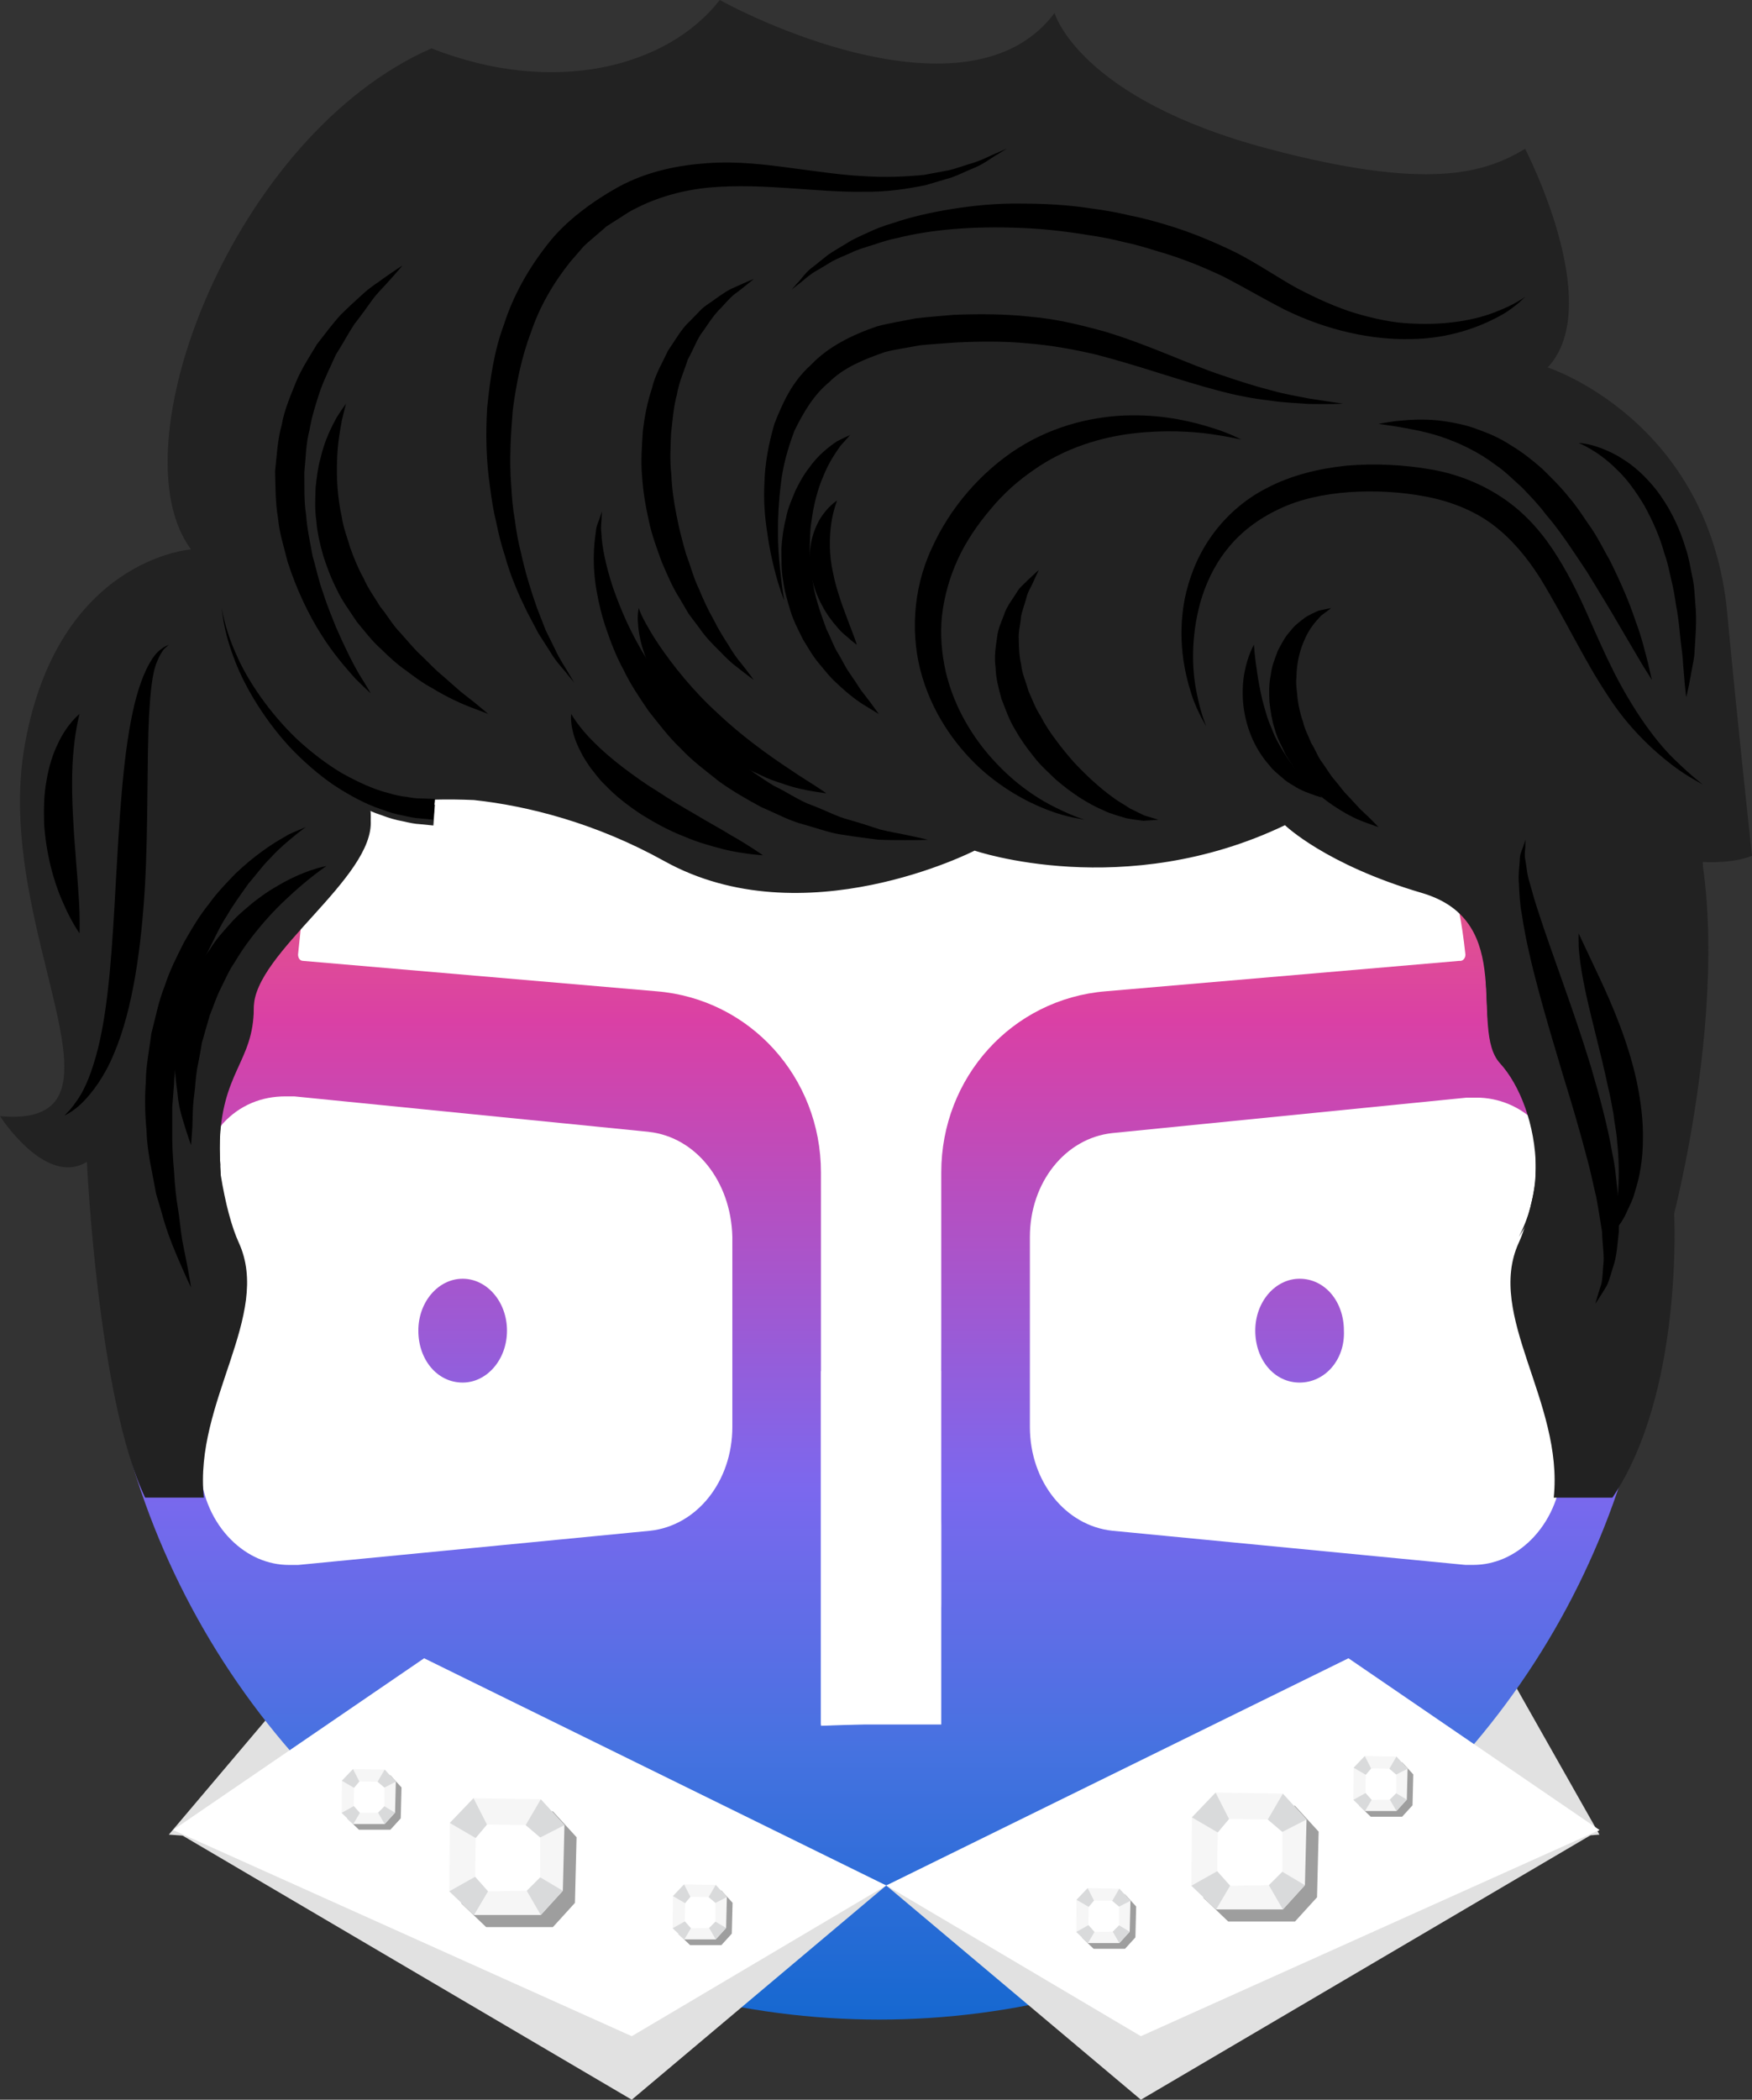 <?xml version="1.0" encoding="UTF-8"?>
<svg id="_Шар_2" data-name="Шар 2" xmlns="http://www.w3.org/2000/svg" xmlns:xlink="http://www.w3.org/1999/xlink" viewBox="0 0 942 1128.74">
  <rect x="0" y="0" width="942" height="1128.74" fill="#333333" stroke="none"/>
  <defs>
    <style>
      .cls-1 {
        fill: #222;
      }

      .cls-1, .cls-2, .cls-3, .cls-4, .cls-5, .cls-6, .cls-7, .cls-8 {
        stroke-width: 0px;
      }

      .cls-2 {
        fill: #e1e1e1;
      }

      .cls-4 {
        fill: #d9dadb;
      }

      .cls-5 {
        fill: #9e9e9e;
      }

      .cls-6 {
        fill: #f6f6f6;
      }

      .cls-7 {
        fill: #fff;
      }

      .cls-8 {
        fill: url(#_Градієнт_без_назви_2);
      }
    </style>
    <linearGradient id="_Градієнт_без_назви_2" data-name="Градієнт без назви 2" x1="472.73" y1="64.23" x2="472.73" y2="902.93" gradientTransform="translate(0 1149.89) scale(1 -1)" gradientUnits="userSpaceOnUse">
      <stop offset="0" stop-color="#1668d0"/>
      <stop offset=".17" stop-color="#4572e0"/>
      <stop offset=".34" stop-color="#7b68ee"/>
      <stop offset=".64" stop-color="#da40a5"/>
      <stop offset="1" stop-color="#ffa12f"/>
    </linearGradient>
  </defs>
  <g id="_Шар_1-2" data-name="Шар 1">
    <g>
      <polygon class="cls-2" points="179 882 90.77 986.24 472.4 1013.57 860 986.24 801 882 179 882"/>
      <g>
        <g>
          <circle class="cls-8" cx="472.73" cy="666.31" r="419.35"/>
          <path class="cls-7" d="m440.73,905.94l55.82-1.36"/>
          <path class="cls-7" d="m441.42,927.72l59.23-2.04c-14.3-2.04-7.49-7.49-4.77-18.38-1.36-20.42,10.21-19.74,10.21-45.61,0-12.25,0-152.49,0-138.88v97.35c-.68-48.33,0-46.29,0-100.75v-89.18c0-51.06,38.12-93.27,88.5-97.35l189.93-16.34h.68c1.36,0,2.72-1.36,2.72-3.4-4.08-37.44-9.53-40.85-16.34-72.16-2.72-10.89-12.25-12.25-23.83-12.25h-11.57c-1.36,0,1.36,0,0,0-53.1,2.04-215.8-2.04-266.18,0-76.25,2.72-76.25,0-253.25,0h-17.7c-11.57,0-26.55,1.36-29.27,12.25-6.81,32-5.45,34.72-9.53,72.16,0,1.36.68,3.4,2.72,3.4h0l189.93,16.34c50.38,4.08,88.5,46.29,88.5,97.35v89.18"/>
          <path class="cls-7" d="m842.39,643.16c-.68-14.98-6.13-28.59-15.66-38.8-8.85-9.53-21.1-14.3-32.68-14.3h-5.45l-190.61,19.06c-25.19,2.72-44.25,26.55-44.25,55.82v102.11c0,29.27,19.06,53.1,44.25,55.82l189.93,18.38h4.08c11.57,0,22.47-4.77,31.32-13.62,9.53-9.53,15.66-23.15,16.34-37.44v-27.91,25.19c4.08-54.46,4.08-91.22,2.72-144.32Zm-143.64,100.07c-13.62,0-23.83-12.25-23.83-27.91s10.89-27.91,23.83-27.91c13.62,0,23.83,12.25,23.83,27.91.68,15.66-10.21,27.91-23.83,27.91Z"/>
          <path class="cls-7" d="m348.83,608.44l-190.61-19.06h-4.77c-12.93,0-24.51,4.77-33.36,14.3-9.53,10.89-14.98,24.51-14.98,38.8-1.36,53.78-.68,91.22,2.72,147.73.68,14.3,6.81,27.91,16.34,37.44,8.85,8.85,19.74,13.62,31.32,13.62h4.77l189.25-18.38c25.19-2.72,44.25-26.55,44.25-55.82v-102.11c-.68-29.95-19.74-53.78-44.93-56.5Zm-100.07,134.79c-13.62,0-23.83-12.25-23.83-27.91s10.89-27.91,23.83-27.91,23.83,12.25,23.83,27.91-10.89,27.91-23.83,27.91Z"/>
          <rect class="cls-7" x="441.42" y="737.11" width="64.67" height="189.93"/>
        </g>
        <g>
          <path class="cls-1" d="m806.53,568.47c-17.08-18.64,9.75-76.34-42.04-91.57-51.8-15.22-73.58-36.42-73.58-36.42-86.31,41.33-166.87,13.67-166.87,13.67,0,0-91.97,47.22-166.85,5.62-36.88-20.47-73.44-29.68-102.37-32.81-18.16-1.96-33.31-1.52-43.64.03-6.4.95-10.96,2.33-13.24,3.85-.09.06-.17.11-.25.17.2.48.39.96.55,1.44.39,1.15.67,2.3.85,3.46,2.05.89,4.08,1.66,6.08,2.3,3.95,1.52,7.81,2.61,11.43,3.26,3.58.82,6.7,1.46,8.99,1.54,4.74.47,7.43.73,7.43.73l.8-11.15s-.08,0-.22-.02c-.74-.02-3.29-.11-7.26-.23-2.51.05-5.05-.39-7.97-.89-.92-.09-1.91-.23-2.93-.43,5.91-.65,12.03-1.04,18.35-1.18,6.77-.19,13.78-.09,21.03.22,28.93,3.12,65.49,12.33,102.37,32.81,74.88,41.6,166.85-5.62,166.85-5.62,0,0,80.56,27.66,166.87-13.67,0,0,21.78,21.2,73.58,36.42,51.8,15.22,24.97,72.93,42.04,91.57,10.69,11.68,18.99,33.22,19.27,56.06.47-23.97-8.09-46.96-19.27-59.16Zm17.58,75.09c-.41,1.86-.82,3.67-1.25,5.41.49-1.79.91-3.59,1.25-5.41Zm-687.66-104.91c0,30.13-18.68,34.54-18.35,78.22.55-40.8,18.35-45.71,18.35-75.12s65.08-69.94,62.85-100.99c-2.01,30.55-62.85,68.76-62.85,97.89Zm779.11-73.28v-.02c-.03-2.36-.09-4.72-.19-7.1-.44-12.53-1.41-25.29-3.06-38.37v-.02c-.05-.28-.08-.56-.11-.84-3.5-27.28-9.89-55.93-20.28-86.67-21.03-62.26-68.62-112.08-124.98-150.5-4.11-2.81-8.25-5.55-12.45-8.22l-.02-.02c-74.57-47.61-161.69-76.16-222.69-87.76-.94-.19-1.87-.36-2.78-.53-22.58-4.16-41.42-5.95-54.43-5.47-90.11,3.32-119.85.98-227.31,44.56-138.23,56.06-144.54,170.92-144.54,170.92C10.29,318.46,15.42,438.57,30.83,530.96c2.95,17.69,6.49,38.65,10.32,60.98.17,1.06.36,2.11.53,3.17,1.65,9.63,3.34,19.51,5.05,29.45,14.94,87,31.32,180.52,31.32,180.52h31.55c-5.39-51.34,36.69-97.96,18.8-137.05-3.81-8.31-7.26-21.14-9.74-36.56-.06-.33-.13-.67-.17-1.01,0-.12-.02-.23-.02-.36-.09-1.51-.17-2.97-.24-4.4-.14-3.08-.17-5.96-.14-8.71-.02-.05-.02-.08,0-.12.55-40.8,18.35-45.71,18.35-75.12s65.08-69.94,62.85-100.99c-.14-1.76-.49-3.49-1.07-5.19.28.12.56.25.85.36,2.05.89,4.08,1.66,6.08,2.3,3.95,1.52,7.81,2.61,11.43,3.26,3.58.82,6.7,1.46,8.99,1.54,4.74.47,7.43.73,7.43.73l.8-11.15s-.08,0-.22-.02c-.74-.02-3.29-.11-7.26-.23-2.51.05-5.05-.39-7.97-.89-.92-.09-1.91-.23-2.93-.43,5.91-.65,12.03-1.04,18.35-1.18,6.77-.19,13.78-.09,21.03.22,28.93,3.12,65.49,12.33,102.37,32.81,74.88,41.6,166.85-5.62,166.85-5.62,0,0,80.56,27.66,166.87-13.67,0,0,21.78,21.2,73.58,36.42,51.8,15.22,24.97,72.93,42.04,91.57,10.69,11.68,18.99,33.22,19.27,56.06v.05c.03,1.41.02,2.83-.05,4.26-.03,1.46-.11,2.92-.22,4.38v.03c-.41,2.27-.85,4.49-1.3,6.62-.03.2-.08.4-.13.59-.41,1.86-.82,3.67-1.25,5.41-.03.14-.06.3-.11.43-.92,3.85-1.94,7.41-3.03,10.61-1,3-2.04,5.7-3.1,8.03-17.91,39.08,24.2,85.71,18.8,137.05h31.55s16.4-89.33,31.82-181.72c8.8-52.84,17.83-103.28,16.78-158Z"/>
          <path class="cls-1" d="m226.34,429.25c4.77.16,7.48.25,7.48.25l-.8,11.15s-2.7-.26-7.43-.73c-2.29-.08-5.41-.71-8.99-1.54-3.62-.65-7.48-1.74-11.43-3.26-2.27-.73-4.58-1.63-6.93-2.66,10.87,31.69-61.79,74.36-61.79,106.18s-21.48,35.04-17.97,88.35c0,.12.02.23.02.36-4.27-27.2-5.49-62.26-.27-95.12,2.29-14.41,5.83-28.39,10.9-41.12,5.65-14.17,13.19-26.76,23.04-36.56,3.67-3.68,7.68-6.96,12.03-9.79.11-.08.17-.12.17-.12,9.52-6.17,20.01-10.45,31.44-13.28.56-.16,1.14-.28,1.72-.42.08-.02.14-.03.22-.05.06-.02.13-.03.19-.05,5.61-1.29,11.45-2.25,17.5-2.92,1.02.2,2.01.34,2.93.43,2.92.5,5.46.93,7.97.89Z"/>
          <path class="cls-1" d="m825.53,633.21c2.04-25.92-6.96-51.58-19.01-64.74-17.08-18.64,9.75-76.34-42.04-91.57-51.8-15.22-73.58-36.42-73.58-36.42-86.31,41.33-166.87,13.67-166.87,13.67,0,0-91.97,47.22-166.85,5.62-36.88-20.47-73.44-29.68-102.37-32.81,25.83,1.04,54.68,4.69,86.44,8.39,11.31,1.32,22.97,2.66,35.02,3.88,18.3,1.85,37.45,3.46,57.41,4.43,11.59.57,23.46.92,35.6.96,1.08.02,2.15.02,3.23.02,36.16,0,69.91-2.66,101.15-5.92,1.08-.11,2.16-.23,3.25-.34,6.12-.65,12.14-1.32,18.05-2,4.44-.51,8.83-1.03,13.17-1.52,35.96-4.22,68.12-8.22,96.32-8.2,1.38,0,2.74.02,4.11.03h.19c5.35.08,10.55.33,15.62.75,21.47,1.77,40.25,6.82,56.3,17.21,19.57,12.67,32.23,34.45,39.85,59.72,2.34,7.72,4.19,15.77,5.63,23.98,6.4,36.36,4.63,75.95-.6,104.86Z"/>
          <path class="cls-1" d="m102.73,295.36C61.56,240.41,125.58,72.6,232,26c66,26,127,10,155-26,33,18,138,63,180,7,0,0,13,46,115,73,85.99,22.76,116.32,13.05,138,0,0,0,43.68,83.98,12.15,117.53,0,0,86.93,28.12,96.57,132.35,5.28,57.12,13.28,130.12,13.28,130.12,0,0-60.58,30.19-198.54-87.25-137.96-117.43-640.73-77.39-640.73-77.39Z"/>
          <path class="cls-1" d="m866.96,805.08l-9.19-139.68,11.82-292.65,30.55,40.65c41.39,79.59,0,238.96,0,238.96,0,0,5.12,96.04-33.18,152.72h0Z"/>
          <path class="cls-1" d="m78.05,805.08l24.67-352.58v-157.14s-71.51,4.84-89.39,104.98c-17.87,100.14,65.66,206.66-13.34,199.66,0,0,24.53,38.3,46.73,24.57,0,0,5.88,127.48,31.32,180.51h0Z"/>
          <path class="cls-1" d="m136.45,538.65c0,32.31-21.48,35.04-17.97,88.35,0,.12.02.23.02.36,1.36,21.56-5.49-3.53-13.89-40.31-2.27-9.96-4.66-20.78-7.03-31.75-.39-1.8-.77-3.6-1.16-5.41-.02-.02,0-.02,0-.02-1.9-8.84-3.76-17.71-5.52-26.25-7.15-34.47-12.73-63.61-12.26-63.85,1.32-.65,11.84-37.42,39.42-46.38,18.47-6,47.89,3.93,65.33,11.15,7.79,3.23,13.2,5.92,14.14,6.4.11.05.16.08.16.08.2.48.39.96.55,1.44,10.87,31.69-61.79,74.36-61.79,106.18Z"/>
          <path class="cls-1" d="m878.28,567.23l-1.32,2.08-11.59,18.36-4.19,6.63-.58.93-10.32,16.34-33.68,53.35c5.28-10,8.08-20.86,8.92-31.69v-.03c2.04-25.92-6.96-51.58-19.01-64.74-17.08-18.64,9.75-76.34-42.04-91.57-51.8-15.22-73.58-36.42-73.58-36.42-86.31,41.33-166.87,13.67-166.87,13.67,0,0-91.97,47.22-166.85,5.62-36.88-20.47-73.44-29.68-102.37-32.81-18.16-1.96-33.31-1.52-43.64.03-6.4.95-10.96,2.33-13.24,3.85-.09.06-.17.11-.25.17l.06-.12,3.1-7.11,22.31-51.04s4.52-.3,12.58-.82c3.2-.22,6.96-.47,11.21-.75,15.21-.98,36.79-2.39,61.93-4.02,9.24-.59,18.97-1.21,29.04-1.86,4.63-.3,9.31-.59,14.07-.9.71-.05,1.43-.09,2.15-.14,4.2-.26,8.45-.54,12.73-.81,10.77-.7,21.77-1.4,32.84-2.1.78-.05,1.57-.09,2.35-.14,13.3-.84,26.71-1.69,39.96-2.52,4.12-.25,8.25-.51,12.34-.76,13.49-.84,26.72-1.65,39.42-2.42,4.58-.28,9.08-.54,13.5-.81,9.66-.59,18.93-1.13,27.68-1.65,4.58-.26,9-.53,13.27-.76.25-.02.52-.03.77-.05,30.56-1.74,59.48-3.48,86.52-4.57,2.04-.08,4.08-.16,6.08-.23,11.2-.42,22.06-.7,32.59-.81h.03c4.92-.06,9.79-.08,14.57-.05,3.87.02,7.7.06,11.46.16.71.02,1.4.03,2.1.05,39.72.98,73.52,5.47,100.24,16.64,21.78,9.1,38.03,41.5,49.76,77.88,4.99,15.44,9.16,31.59,12.58,46.99,9.47,42.36,13.36,78.94,13.36,78.94Z"/>
          <path class="cls-3" d="m233.82,429.5l-.8,11.15s-2.7-.26-7.43-.73c-2.29-.08-5.41-.71-8.99-1.54-3.62-.65-7.48-1.74-11.43-3.26-2.27-.73-4.58-1.63-6.93-2.66-.8-.36-1.62-.73-2.43-1.1-4.08-1.94-8.25-4.26-12.42-6.82-1.25-.78-2.49-1.57-3.75-2.38-8.56-5.84-16.76-13.05-24.15-20.88-14.52-15.91-25.23-34.42-30.33-49.21-2.73-7.33-4.17-13.68-4.97-18.11-.69-4.47-1.08-7.02-1.08-7.02,0,0,.58,2.52,1.58,6.91,1.11,4.36,3,10.55,6.19,17.6,6.05,14.21,17.89,31.66,32.92,46.01,7.65,7.05,15.93,13.39,24.32,18.33,5.72,3.2,11.37,5.95,16.73,7.98,2.57.98,5.08,1.79,7.5,2.39.96.3,1.9.57,2.82.82,1.49.39,2.92.7,4.26.93,1.02.2,2.01.34,2.93.43,2.92.5,5.46.93,7.97.89,4.77.16,7.48.25,7.48.25Z"/>
          <path class="cls-3" d="m199.35,372.75s-3.12-2.81-8.28-7.93c-4.81-5.43-11.94-13.38-18.54-24.02-6.71-10.61-13.08-23.87-17.9-38.82-1.84-7.6-4.47-15.38-5.17-23.64-1.43-8.16-1.32-16.61-1.56-25.04.95-8.39,1.28-16.88,3.59-24.95,1.41-8.25,4.84-15.84,7.76-23.23,3.1-7.32,7.45-13.84,11.16-20.05,4.5-5.8,8.62-11.34,12.93-16.01,4.55-4.49,8.89-8.42,12.71-11.86,3.86-3.39,7.81-5.76,10.73-7.99,6.06-4.25,9.61-6.48,9.61-6.48,0,0-2.68,3.26-7.51,8.59-2.35,2.72-5.57,5.68-8.53,9.65-2.88,4.04-6.1,8.55-9.8,13.26-3.3,4.98-6.29,10.7-9.93,16.37-2.74,6.13-5.94,12.45-8.41,19.23-2.28,6.87-4.56,13.93-5.8,21.38-1.97,7.3-1.99,15.02-2.77,22.6.09,7.65-.25,15.33.92,22.86.55,7.56,2.18,14.91,3.48,22.08,2.04,7.01,3.41,13.99,5.82,20.32,2.01,6.47,4.55,12.37,6.73,17.94,4.79,10.96,9.23,19.94,12.9,26.06,3.83,6.08,5.86,9.68,5.86,9.68Z"/>
          <path class="cls-3" d="m186.01,217.03s-.77,3.1-2.12,8.52c-.97,5.38-2.44,12.91-2.65,22.06-.36,9.08.16,19.61,2.56,30.51.78,5.51,2.95,10.94,4.56,16.5,1.99,5.5,4.2,11,7.14,16.23,2.36,5.47,5.98,10.38,9.03,15.44,3.86,4.58,6.64,9.83,10.77,13.93,3.86,4.28,7.34,8.69,11.35,12.3,3.88,3.72,7.33,7.52,11.06,10.5,3.6,3.17,6.9,6.08,9.83,8.66,3.1,2.44,5.81,4.56,8.03,6.31,4.41,3.69,6.93,5.8,6.93,5.8,0,0-3.12-1.19-8.58-3.28-5.52-2.05-13.19-5.46-21.77-10.73-4.5-2.34-8.87-5.59-13.48-9.07-4.8-3.28-9.3-7.39-13.8-11.82-4.75-4.2-8.71-9.43-12.95-14.53-3.59-5.53-7.77-10.92-10.61-17.02-3.12-5.97-5.46-12.25-7.5-18.51-1.79-6.31-3.26-12.65-3.73-18.85-.94-6.16-.55-12.2-.39-17.84.63-5.64,1.21-10.95,2.61-15.7,2.15-9.58,6-17.04,8.71-22.04,3.04-4.76,4.99-7.37,4.99-7.37Z"/>
          <path class="cls-3" d="m425.5,155.83s1.06-1.21,3.05-3.47c2.22-2.07,4.38-6.02,9.16-9.37,2.28-1.82,4.8-3.83,7.54-6.02,2.88-2.01,6.2-3.83,9.67-5.98,3.41-2.28,7.41-3.99,11.6-5.9,4.15-2.03,8.69-3.75,13.56-5.16,9.59-3.28,20.36-5.76,31.86-7.59,11.5-1.86,23.82-3.06,36.55-2.91,12.72.03,25.93.63,39.13,2.76,6.64.87,13.27,2.06,19.85,3.63,6.65,1.27,13.19,3.11,19.7,5.05,13.02,3.87,25.59,9.13,37.58,15,12.03,6.22,22.32,13.39,32.82,19.16,10.16,5.3,20.69,10.13,31.05,13.31,10.38,3.06,20.57,5.22,30.11,5.56,19.05,1.09,35.3-2.06,45.72-6.35,10.64-3.99,15.77-8.2,15.77-8.2,0,0-1.17,1.12-3.36,3.23-2.36,1.92-5.85,4.9-11.05,7.57-10.11,5.5-26.49,11.91-47.24,12.14-20.71.51-44.75-4.48-68-15.92-11.13-5.69-22.11-12.19-32.94-17.77-11.21-5.3-23-10.05-35.28-13.55-6.09-1.9-12.21-3.72-18.47-5-6.19-1.57-12.43-2.78-18.7-3.67-12.46-2.08-24.9-3.46-36.96-3.87-24.11-.97-46.86.7-65.57,5.4-4.77.92-9.13,2.38-13.28,3.77-4.2,1.3-8.26,2.44-11.74,4.18-3.54,1.61-7.01,2.96-10,4.51-2.87,1.73-5.5,3.32-7.88,4.75-4.99,2.66-8.08,6.08-10.59,7.78-2.38,1.9-3.66,2.91-3.66,2.91Z"/>
          <path class="cls-3" d="m405.25,365.48s-3.3-2.35-8.81-6.71c-2.84-2.08-5.93-4.96-9.36-8.59-3.55-3.49-7.63-7.53-11.01-12.5-1.83-2.43-3.74-4.96-5.72-7.59-1.65-2.81-3.36-5.71-5.12-8.69-3.75-5.9-6.55-12.63-9.54-19.58-2.52-7.07-5.34-14.43-6.9-22.18-1.73-7.74-3.07-15.67-3.57-23.73-.75-8.01-.11-16.15.42-24.06.9-7.95,2.42-15.67,4.86-22.96,1.68-7.45,5.74-14.03,8.64-20.36,4.1-5.88,7.21-11.81,11.96-16.07,2.16-2.23,4.24-4.36,6.21-6.39,2.09-1.9,4.51-3.29,6.53-4.8,4.13-2.93,7.63-5.46,11.09-6.79,6.59-3.04,10.33-4.5,10.33-4.5,0,0-3.14,2.68-8.58,6.89-2.92,1.86-5.69,5-8.84,8.47-3.42,3.23-6.34,7.56-9.47,12.23-3.58,4.35-5.46,10.27-8.58,15.71-1.88,6.06-4.73,12.09-5.85,18.91-1.85,6.63-2.31,13.73-3.13,20.89-.29,7.19-.72,14.56.14,21.89.28,7.37,1.33,14.68,2.76,21.85,1.36,7.15,3.17,14.16,5.12,20.86,2.46,6.55,4.15,13.18,7.01,19,2.44,6.02,5.08,11.56,7.91,16.54,2.56,5.17,5.34,9.53,7.86,13.48,2.38,4.02,4.75,7.48,7.06,10.1,4.3,5.44,6.59,8.69,6.59,8.69Z"/>
          <path class="cls-3" d="m583.07,440.65s-1.47-.27-4.23-.79c-2.71-.53-6.85-1.38-11.82-3.11-9.94-3.36-23.91-9.86-37.73-21.65-13.61-11.81-26.8-29.21-33.33-50.91-6.57-21.56-5.38-47.18,4.96-69.31,4.97-11.08,11.64-21.41,19.47-30.46,7.49-8.74,17.2-17.33,26.89-23.44,19.95-12.76,42.51-17.58,61.07-17.7,18.73-.22,33.71,3.67,43.73,6.83,10.09,3.17,15.26,6.2,15.26,6.2,0,0-5.86-1.44-16.1-2.94-10.23-1.43-25.08-2.38-42.19-.36-17.03,2.03-36.4,7.75-53.2,19.6-8.68,5.99-16.07,12.48-23.25,21.13-6.97,8.22-13.14,17.2-17.58,26.89-4.46,9.67-7.31,19.92-8.53,30.2-1.11,10.31-.16,20.6,2.02,30.33,4.56,19.51,15.12,36.32,26.59,48.52,11.45,12.36,23.81,20.33,33.01,24.7,9.13,4.55,14.95,6.26,14.95,6.26Z"/>
          <path class="cls-3" d="m622.86,440.65s-2.95.31-8.09.58c-2.56-.35-5.89-.68-9.66-1.48-3.42-1.16-7.69-2.07-11.72-4.09-8.4-3.55-17.31-9.31-25.77-16.65-3.98-3.87-8.4-7.72-11.91-12.4-3.7-4.55-7.13-9.39-10.05-14.6-3.12-5.06-5.01-10.81-7.18-16.21-1.55-5.69-3.06-11.27-3.18-16.94-.83-5.57.01-11.02.78-16.08.44-5.1,2.92-9.58,4.24-13.73,1.73-4.07,4.37-7.35,6.21-10.35,1.68-3.12,4.45-5.02,6.13-6.89,3.69-3.54,5.84-5.37,5.84-5.37,0,0-1.18,2.56-3.24,7.03-.92,2.23-2.65,4.59-3.37,7.83-.8,3.18-2.22,6.52-2.95,10.31-.2,3.92-1.49,7.88-1.17,12.25.1,4.35.2,8.83,1.29,13.46.4,4.68,2.61,9.21,3.85,13.98,2.07,4.56,3.76,9.38,6.64,13.73,2.36,4.59,5.23,8.93,8.37,13.05,3.02,4.16,6.35,8.1,9.63,11.84,6.83,7.27,13.81,13.64,20.43,18.43,3.24,2.52,6.56,4.19,9.37,6.15,2.99,1.47,5.6,2.75,7.75,3.81,4.93,1.5,7.74,2.36,7.74,2.36Z"/>
          <path class="cls-3" d="m323.65,274.86s-.06,1.07-.17,3.06c.06,1.98-.65,4.98-.13,8.6.23,7.16,2.31,17.43,6.19,29.21,2,5.86,4.51,12.13,7.43,18.59,3.01,6.46,6.5,13.07,10.57,19.7,3.63,6.84,8.91,13.06,13.49,19.75,5.25,6.27,10.31,12.85,16.52,18.45,5.53,6.23,12.24,11.28,18.54,16.59,6.68,4.8,13.32,9.59,20.1,13.67,7.18,3.39,13.51,7.99,20.48,10.47,6.92,2.51,13.12,6.01,19.44,7.63,6.26,1.78,11.99,3.66,17.12,5.34,5.2,1.28,9.85,2.03,13.66,2.84,7.63,1.58,12.06,2.7,12.06,2.7,0,0-4.46.21-12.38.19-3.95-.09-8.8.03-14.35-.26-5.48-.67-11.72-1.45-18.51-2.56-6.89-.78-13.85-3.49-21.48-5.58-7.72-1.96-15.03-6.01-22.97-9.4-7.53-4.05-15.32-8.5-22.6-13.74-6.98-5.61-14.41-11.01-20.56-17.65-6.61-6.25-11.97-13.46-17.47-20.37-4.93-7.26-9.8-14.46-13.34-21.96-4.01-7.29-6.84-14.78-9.29-21.92-2.47-7.12-4.09-14.09-5.22-20.53-2.33-12.92-1.63-23.95-.44-31.54.19-3.83,1.89-6.41,2.32-8.37.66-1.9,1.01-2.91,1.01-2.91Z"/>
          <path class="cls-3" d="m308.9,367.17s-1.25-1.52-3.59-4.36c-2.16-2.97-6.19-6.71-9.64-12.68-1.87-2.91-3.94-6.14-6.19-9.65-1.93-3.67-4.01-7.63-6.24-11.87-4.19-8.58-8.67-18.52-11.77-29.85-1.88-5.59-3.35-11.53-4.61-17.74-1.56-6.16-2.54-12.64-3.4-19.33-1.98-13.35-2.43-27.67-1.52-42.45,1.49-14.71,3.53-30.11,9.1-45.02,4.84-15.07,12.92-29.59,23.17-42.63,9.92-13.02,25.02-23.73,38.51-31.23,15.63-8.4,32.19-11.61,48.16-12.69,15.98-1.06,31.06.82,44.86,2.7,13.85,1.77,26.75,3.78,38.63,4.32,11.91.8,22.72.26,32.37-.66,4.75-.88,9.19-1.71,13.3-2.47,4.08-.94,7.66-2.35,11.01-3.34,6.79-1.85,11.5-4.71,15.04-6.04,3.45-1.53,5.3-2.35,5.3-2.35,0,0-1.69,1.06-4.86,3.05-3.31,1.74-7.57,5.51-14.27,8.02-3.28,1.36-6.83,3.19-10.91,4.6-4.17,1.23-8.68,2.57-13.51,3.99-9.86,2.05-21.28,3.82-33.71,3.59-24.82.44-53.41-4.77-82.17-2.31-14.21,1.23-28.85,5.24-41.11,11.77-3.23,1.52-6.6,4.07-9.91,6.07l-5,3.2c-.57.61-2.55,2.24-3.76,3.3-2.74,2.44-5.66,4.7-8.29,7.26l-7.21,8.32c-9.15,11.41-16.65,24.31-21.23,38.11-5.18,13.57-7.91,27.77-9.73,41.58-1.14,13.88-1.9,27.45-.87,40.32.37,6.44.86,12.71,1.95,18.7.78,6.05,1.79,11.85,3.23,17.34,2.39,11.07,5.54,21.06,8.6,29.81,1.69,4.34,3.27,8.4,4.73,12.16,1.78,3.62,3.42,6.94,4.9,9.94,2.77,6.12,6.01,10.55,7.74,13.73,1.88,3.14,2.88,4.81,2.88,4.81Z"/>
          <path class="cls-3" d="m343.48,326.96s.69,2.37,2.48,5.79c1.86,3.5,4.58,8.39,8.33,13.92,7.48,11.05,18.43,24.81,31.48,36.66,12.75,12.12,27.31,22.6,38.84,30.21,5.71,3.9,10.69,6.97,14.2,9.19,3.48,2.28,5.46,3.73,5.46,3.73,0,0-2.42-.26-6.64-.98-4.23-.69-10.28-1.82-17.16-4.32-3.52-1.09-7.29-2.39-11.03-4.28-3.8-1.77-7.97-3.46-11.78-5.99-8-4.5-15.89-10.36-23.01-16.99-7.03-6.7-13.34-14.12-18.1-21.76-4.98-7.49-8.28-15.25-10.49-21.97-2.28-6.72-2.95-12.67-3.16-16.78-.11-4.26.56-6.43.56-6.43Z"/>
          <path class="cls-3" d="m307.13,383.81s4.1,7.39,12.61,15.59c4.16,4.18,9.36,8.65,15.2,13.12,5.85,4.44,12.25,9.05,19.07,13.18,6.61,4.41,13.56,8.46,20.15,12.27,6.5,3.96,12.87,7.29,18.16,10.61,10.83,6.11,17.92,11.21,17.92,11.21,0,0-2.19-.12-5.98-.57-3.76-.53-9.22-1.12-15.48-2.75-6.26-1.62-13.61-3.6-21.03-6.84-7.59-2.88-15.21-7.05-22.6-11.59-7.22-4.76-14.18-10.07-19.77-16.02-3.01-2.73-5.26-6.06-7.61-8.89-2.14-3.07-4.1-5.96-5.49-8.91-3.06-5.69-4.49-10.93-4.98-14.61-.52-3.69-.18-5.78-.18-5.78Z"/>
          <path class="cls-3" d="m90.86,346.57s-.82.7-2.35,2.03c-1.41,1.49-2.69,3.79-4.07,7.05-2.74,6.52-3.56,16.79-4.3,28.97-1.24,24.47-.37,57.54-2.16,90.83-1.9,33.2-6.45,67.01-16.72,90.97-4.89,12.01-11.63,21.02-17.06,26.4-5.52,5.43-9.97,6.87-9.72,7.11,0,0,.73-.79,2.1-2.26,1.48-1.34,3.15-3.7,5.22-6.65,4.14-5.94,7.87-15.45,10.83-27.19,5.94-23.55,7.83-56.28,9.62-89.15,1.89-32.89,3.64-66.21,8.95-91.12,2.56-12.42,6.28-22.71,10.51-29.19,4.37-6.8,9.41-7.66,9.16-7.8Z"/>
          <path class="cls-3" d="m42.75,383.81s-2.05,7.71-3.1,18.55c-1.19,10.86-1.1,25.2-.21,39.66.3,7.25,1.05,14.52,1.49,21.42.59,6.89,1.06,13.39,1.41,19.05.78,11.27.42,19.23.42,19.23,0,0-4.74-6.56-9.25-17.36-4.76-10.71-8.78-25.88-9.8-41.55-.19-7.84-.14-15.75,1.29-23.1,1.17-7.35,3.31-14.11,5.96-19.58,5.07-11.14,11.8-16.32,11.8-16.32Z"/>
          <path class="cls-3" d="m164.36,444.65s-3.72,2.6-9.57,7.62c-2.9,2.48-6.32,5.51-9.86,9.46-3.77,3.68-7.22,8.53-11.39,13.34-3.68,5.24-7.81,10.73-11.44,17.01-4.01,6.03-7.03,13.05-10.6,19.98-3.14,7.17-6.1,14.64-8.49,22.46-2.96,7.63-4.19,15.9-6.18,23.91-1.1,8.2-3.12,16.3-3.27,24.5-.32,4.08-.63,8.13-.94,12.12,0,4.02,0,7.99,0,11.9-.15,7.84.28,15.41.95,22.61.4,7.23,1.06,14.05,2.14,20.32,1.04,6.26,1.45,12.15,2.35,17.27,1.02,5.12,1.91,9.58,2.64,13.25,1.41,7.39,2.03,11.72,2.03,11.72,0,0-1.93-3.89-4.97-10.89-3-7.01-7.6-17-10.93-29.69-.93-3.15-1.91-6.44-2.91-9.84-.65-3.48-1.33-7.07-2.02-10.76-1.49-7.39-2.9-15.24-3.14-23.5-.79-8.22-1.05-16.76-.38-25.46,0-8.72,1.9-17.46,2.96-26.26,2.29-8.6,3.85-17.4,7.19-25.6,2.66-8.4,6.68-16.16,10.46-23.67,4.18-7.32,8.33-14.36,13.27-20.4,4.47-6.33,9.74-11.59,14.4-16.49,9.92-9.41,19.36-15.83,26.42-19.7,3.34-2.19,6.39-3.01,8.29-3.96,1.95-.83,2.99-1.27,2.99-1.27Z"/>
          <path class="cls-3" d="m175.55,465.53s-9.89,6.58-22.01,18.12c-6.12,5.7-12.6,12.82-18.73,20.84-3.09,4.01-5.97,8.3-8.63,12.81-3.04,4.3-5.07,9.21-7.44,13.93-2.44,4.69-3.94,9.78-5.97,14.58-1.44,5.02-2.85,9.96-4.22,14.73-.76,4.92-1.71,9.68-2.61,14.23-.79,4.56-.86,8.96-1.43,13.03-1.2,8.16-.79,15.06-1.21,19.98-.36,4.96-.57,7.79-.57,7.79,0,0-1.01-2.64-2.54-7.4-1.34-4.77-4.06-11.59-4.73-20.17-.44-4.27-1.41-8.94-1.27-13.89.14-4.96.2-10.24.66-15.69,1.07-5.36,1.82-11.03,3.3-16.63,2.04-5.44,3.57-11.2,6.16-16.56,2.82-5.26,5.34-10.67,8.89-15.43,3.08-5.03,7.06-9.35,10.82-13.52,3.67-4.25,8.02-7.68,11.91-11.02,4.11-3.15,8.03-6.05,11.99-8.27,15.45-9.48,27.63-11.45,27.63-11.45Z"/>
          <path class="cls-3" d="m648.56,390.51s-.85-1.53-2.46-4.41c-1.45-2.94-3.74-7.29-5.57-13.17-3.71-11.62-7.64-29.48-3.57-50.87,2.19-10.57,6.23-21.98,13.55-32.64,7.22-10.62,17.69-20.55,30.76-27.13,12.95-6.82,27.89-10.44,42.95-11.99,14.95-1.22,30.67-.54,45.47,2.11,15.59,2.71,30.44,9.07,42.7,18.45,12.27,9.37,21.05,21.38,27.83,33.09,6.91,11.74,12.03,23.45,16.83,34.4,4.84,10.94,9.53,21.09,14.5,30.12,9.92,18.05,20.44,31.94,29.44,40.43,8.83,8.6,14.66,12.91,14.66,12.91,0,0-1.57-.9-4.51-2.58-2.97-1.65-7.23-4.28-12.28-8.12-9.98-7.66-23.75-20.16-35.2-38.39-11.87-17.88-22.41-40.48-35.66-62.1-6.8-10.7-15-20.72-25.21-28.46-10.19-7.72-22.89-12.66-35.97-15.19-13.86-2.65-27.62-3.32-41.32-2.42-13.5,1.01-26.66,3.69-37.92,9.16-11.29,5.31-20.97,12.76-27.93,21.71-7.09,8.86-11.54,18.87-14.28,28.44-5.28,19.32-4.41,36.75-1.98,48.42,1.15,5.89,2.44,10.45,3.46,13.54,1.11,3.07,1.71,4.71,1.71,4.71Z"/>
          <path class="cls-3" d="m741.23,227.85s3.48-.69,9.6-1.53c6.19-.56,15.24-1.46,26.14.15,5.4.88,11.37,1.97,17.31,4.26,5.96,2.1,12.26,4.78,17.94,8.57,5.95,3.51,11.48,7.86,16.81,12.53,5.03,4.91,10.14,9.92,14.49,15.42,4.63,5.36,8.24,11.25,12.17,16.84,3.83,5.63,6.67,11.64,9.89,17.19,5.69,11.43,10.41,22.31,13.57,31.9,3.6,9.43,5.46,17.65,6.95,23.32,1.31,5.72,2.06,8.99,2.06,8.99,0,0-1.81-2.88-4.98-7.91-2.97-5.06-7.22-12.28-12.32-20.96-4.97-8.68-11.06-18.55-17.49-29.08-6.88-10.23-13.85-21.33-22.31-31.15-3.88-5.21-8.38-9.8-12.77-14.37-4.71-4.18-9.05-8.67-14.04-12.01-4.78-3.63-9.77-6.66-14.73-9.14-4.94-2.56-9.94-4.43-14.64-6.1-9.51-3.11-18.06-4.4-24.04-5.49-6.11-.9-9.61-1.42-9.61-1.42Z"/>
          <path class="cls-3" d="m848.76,238.14s2.69.02,7.26,1.21c4.5,1.26,10.95,3.64,17.69,8.18,3.42,2.22,6.82,4.99,10.09,8.26,3.25,3.25,6.5,6.93,9.28,11.04,5.7,8.18,10.24,17.79,13.2,27.7,1.74,4.92,2.49,10,3.5,14.95,1.22,4.93,1.34,9.89,1.71,14.63,1,9.5.07,18.36-.37,25.88-.08,3.77-1.02,7.18-1.5,10.2-.56,3.01-1.05,5.64-1.46,7.8-.85,4.31-1.5,6.74-1.5,6.74,0,0-.39-2.52-.8-6.87-.18-2.17-.4-4.8-.65-7.82-.36-3.01-.34-6.4-.89-10.06-1.08-7.33-1.42-15.88-3.19-24.81-.64-4.5-1.42-9.12-2.58-13.7-1.07-4.6-1.91-9.35-3.63-13.82-2.49-9.24-6.46-17.93-10.74-25.74-4.56-7.63-9.49-14.52-14.87-19.51-10.38-10.47-20.56-14.26-20.56-14.26Z"/>
          <path class="cls-3" d="m715.61,326.96s-1.89,1.54-5.32,4.02c-2.71,2.94-6.31,6.8-8.79,12.74-2.63,5.66-4.36,12.75-4.45,20.44-.47,3.79.41,7.79.65,11.75.62,3.99,1.38,8.01,2.85,11.91.84,4.05,2.96,7.76,4.42,11.59,2.32,3.47,3.52,7.49,6.08,10.67,2.35,3.28,4.27,6.76,6.84,9.58,2.46,2.88,4.5,5.94,6.97,8.28,2.33,2.53,4.47,4.86,6.36,6.91,2.07,1.95,3.88,3.66,5.37,5.06,2.95,3.01,4.63,4.73,4.63,4.73,0,0-2.33-.72-6.37-2.26-4.13-1.41-9.79-3.93-16.01-8.04-6.3-3.93-13.18-9.51-19.17-16.73-3.24-3.42-5.68-7.67-8.36-11.82-2-4.49-4.63-8.86-5.89-13.76-1.55-4.8-2.33-9.77-2.87-14.7-.28-4.94-.27-9.86.71-14.53.5-4.71,2.33-9.07,3.85-13.12,2.06-3.94,3.97-7.6,6.71-10.47,2.23-3.13,5.35-5.22,7.76-7.14,2.67-1.81,5.44-2.86,7.36-3.79,4.19-.94,6.65-1.36,6.65-1.36Z"/>
          <path class="cls-3" d="m674.22,346.57s.32,6.2,1.7,14.88c.62,4.34,1.54,9.29,2.71,14.45,1.38,5.11,2.74,10.54,5.06,15.58,1.85,5.23,4.73,10.02,7.51,14.46,2.9,4.37,5.89,8.46,8.93,11.66,5.71,6.79,10.77,10.84,10.55,11.1,0,0-1.57-.38-4.25-1.33-2.63-1.01-6.68-2.2-10.76-4.93-2.15-1.22-4.47-2.62-6.5-4.57-2.11-1.85-4.59-3.67-6.4-6.15-4.13-4.57-7.68-10.22-10.1-16.21-2.45-6-3.84-12.3-4.32-18.21-.43-5.91-.09-11.42.81-16.02,1.77-9.24,5.06-14.72,5.06-14.72Z"/>
          <path class="cls-3" d="m820.22,451.46s-.04,1.01-.13,2.91c.12,1.87-.65,4.75.07,8.16.71,3.48.75,7.3,2.32,12.03,1.3,4.67,2.7,9.87,4.63,15.56,7.29,22.71,18.99,52.66,28.39,83.66,4.49,15.54,8.85,31.21,11.4,46.32,1.71,7.43,2.11,14.96,3.01,21.9.62,7.03.54,13.78.51,19.93-.72,6.24-1.02,11.9-2.38,16.83-1.63,4.9-2.56,9.18-4.16,12.45-3.84,6.39-6.12,9.65-6.12,9.65,0,0,1.11-4.08,3.2-10.54.8-3.31.76-7.62,1.26-12.25.21-4.7-.74-10.15-.84-15.89-.96-5.82-1.89-12.09-3.13-18.69-1.66-6.61-2.9-13.55-4.94-20.73-3.75-14.33-8.21-29.62-12.96-44.9-9.16-30.61-18.46-61.66-22.04-85.93-1.16-5.97-1.38-11.69-1.61-16.67-.53-4.87.32-9.65.44-13.15,0-3.63,1.75-6.06,2.12-7.92.63-1.79.96-2.75.96-2.75Z"/>
          <path class="cls-3" d="m848.76,501.72s4.54,9.65,11.36,24.12c6.73,14.41,15.25,34.11,19.87,55.36,2.2,10.59,3.63,21.49,3.35,31.8-.02,10.28-1.75,19.95-4.35,27.81-.93,4.01-2.88,7.43-4.23,10.47-1.25,3.09-2.91,5.55-4.33,7.54-2.75,3.99-4.41,6.11-4.41,6.11,0,0,.54-2.62,1.5-7.21.59-2.21,1.14-4.92,1.46-8.07.31-3.15,1.09-6.54,1.11-10.39.46-7.6.41-16.37-.62-25.76-.19-4.69-1.47-9.52-1.92-14.44-.96-4.92-1.7-9.91-2.99-14.88-4.2-19.97-10.05-40.13-13.04-55.83-1.59-7.79-2.37-14.58-2.7-19.27-.12-4.67-.05-7.37-.05-7.37Z"/>
          <path class="cls-3" d="m457.11,233.86s-1.87,2.08-5.15,5.71c-2.7,3.84-6.37,9.11-9.25,16.33-3.09,7.01-5.32,15.64-6.49,24.92-.84,4.62-.6,9.48-.88,14.35.31,4.88.19,9.88,1.31,14.76.97,9.94,4.48,19.43,7.71,28.36,2.26,4.2,3.64,8.7,5.98,12.5,2.39,3.75,4.06,7.72,6.38,10.94,2.29,3.23,4.28,6.32,6.06,9.1,2.02,2.62,3.77,4.91,5.22,6.79,2.86,3.94,4.5,6.18,4.5,6.18,0,0-2.46-1.38-6.68-4.05-4.38-2.52-10.05-6.82-16.26-12.78-3.27-2.84-6.04-6.56-9.23-10.33-3.24-3.75-5.74-8.32-8.6-12.9-2.3-4.81-5.05-9.77-6.67-15.17-1.67-5.4-3.29-10.91-4.02-16.63-1.04-5.65-.79-11.44-.9-17.06.36-5.64,1.09-11.16,2.46-16.38.91-5.29,3.23-10.12,5.04-14.67,2.2-4.47,4.42-8.58,7.17-12.03,4.9-7.12,11.03-11.75,15.23-14.57,4.42-2.27,7.07-3.39,7.07-3.39Z"/>
          <path class="cls-3" d="m450.09,269.09s-2.14,5.16-3.18,12.56c-1.05,7.4-1.19,16.9,1,26.29.84,4.73,2.32,9.39,3.74,13.83,1.43,4.45,3.07,8.57,4.43,12.24,1.41,3.71,2.58,6.81,3.4,8.97.82,2.22,1.17,3.6,1.17,3.6,0,0-1.19-.79-3.06-2.37-1.69-1.69-4.81-3.72-7.38-6.99-2.79-3.13-5.76-7.05-8.18-11.71-2.58-4.59-4.47-9.94-5.72-15.47-1.06-5.56-1.34-11.34-.47-16.65.71-5.32,2.64-10.08,4.68-13.81,4.42-7.5,9.57-10.49,9.57-10.49Z"/>
          <path class="cls-3" d="m421.64,322.76s-2.54-5.93-5.31-16.85c-1.34-5.46-2.85-12.14-3.87-19.94-1.2-7.78-2.01-16.71-1.44-26.5.23-9.81,2.1-20.43,5.33-31.56,4.19-10.72,9.4-22.63,19.57-31.65,9.24-9.83,22.24-16.25,35.62-20.82,6.8-1.82,13.83-2.87,20.81-4.3,7.24-.86,13.51-1.25,20.32-1.89,13.94-.56,27.93-.49,41.47,1.01,13.65,1.13,26.78,4.42,39.21,7.78,24.76,7.39,45.59,17.77,64.34,23.92,9.35,3.17,17.98,5.91,25.81,7.87,7.77,2.24,14.78,3.23,20.5,4.45,11.61,1.76,18.24,2.76,18.24,2.76,0,0-6.71.31-18.58.12-5.88-.5-13.15-.61-21.33-1.89-8.24-.94-17.52-2.63-27.33-5.31-19.76-5.11-41.9-13.19-65.48-19.3-11.87-2.8-24.21-5.04-36.93-6.08-12.76-1.24-25.69-1.09-38.58-.48-6.55.53-13.71.92-19.73,1.57-6.08,1.23-12.31,2.03-18.21,3.5-11.31,3.92-22.47,8.39-30.33,16.34-8.63,7.13-13.98,16.76-18.58,26.01-3.68,9.71-6.32,19.38-7.31,28.62-1.15,9.19-1.62,17.8-1.55,25.44-.07,7.65.49,14.36,1.06,19.85,1.09,11.02,2.29,17.32,2.29,17.32Z"/>
        </g>
      </g>
      <polygon class="cls-2" points="93.05 983.75 339.68 1128.74 476.5 1013.57 228.04 925.58 93.05 983.75"/>
      <polygon class="cls-2" points="476.5 1013.57 613.42 1128.74 859.99 983.75 725.02 925.58 476.5 1013.57"/>
      <polygon class="cls-7" points="228.04 891.43 93.04 983.75 339.68 1094.59 476.51 1013.57 228.04 891.43"/>
      <polygon class="cls-7" points="725.03 891.43 476.51 1013.57 613.42 1094.59 860 983.75 725.03 891.43"/>
      <g>
        <polygon class="cls-5" points="647.37 983.47 660.1 970.16 696.27 970.74 709 984.63 708.13 1019.93 696.27 1032.96 660.39 1032.96 647.08 1020.22 647.37 983.47"/>
        <g>
          <polygon class="cls-6" points="640.85 976.96 653.59 963.65 689.76 964.23 702.49 978.12 701.62 1013.42 689.76 1026.45 653.88 1026.45 640.57 1013.71 640.85 976.96"/>
          <polygon class="cls-7" points="654.74 985.07 660.82 977.83 681.65 978.12 689.47 984.78 689.47 1006.19 682.23 1013.42 661.4 1013.71 654.45 1005.9 654.74 985.07"/>
          <polygon class="cls-4" points="681.65 978.12 689.76 964.23 702.49 978.12 689.47 984.78 681.65 978.12"/>
          <polygon class="cls-4" points="682.23 1013.42 689.47 1006.19 701.62 1013.42 689.76 1026.45 682.23 1013.42"/>
          <polygon class="cls-4" points="653.88 1026.45 661.4 1013.71 654.45 1005.9 640.57 1013.71 653.88 1026.45"/>
          <polygon class="cls-4" points="654.74 985.07 640.85 976.96 653.59 963.65 660.82 977.83 654.74 985.07"/>
        </g>
      </g>
      <g>
        <polygon class="cls-5" points="581.88 1024.33 587.87 1018.06 604.89 1018.34 610.88 1024.87 610.47 1041.48 604.89 1047.61 588.01 1047.61 581.75 1041.62 581.88 1024.33"/>
        <g>
          <polygon class="cls-6" points="578.82 1021.26 584.81 1015 601.83 1015.27 607.82 1021.81 607.41 1038.42 601.83 1044.55 584.95 1044.55 578.68 1038.55 578.82 1021.26"/>
          <polygon class="cls-7" points="585.35 1025.08 588.21 1021.67 598.02 1021.81 601.69 1024.94 601.69 1035.01 598.29 1038.42 588.49 1038.55 585.22 1034.88 585.35 1025.08"/>
          <polygon class="cls-4" points="598.02 1021.81 601.83 1015.27 607.82 1021.81 601.69 1024.94 598.02 1021.81"/>
          <polygon class="cls-4" points="598.29 1038.42 601.69 1035.01 607.41 1038.42 601.83 1044.55 598.29 1038.42"/>
          <polygon class="cls-4" points="584.95 1044.55 588.49 1038.55 585.22 1034.88 578.68 1038.55 584.95 1044.55"/>
          <polygon class="cls-4" points="585.35 1025.08 578.82 1021.26 584.81 1015 588.21 1021.67 585.35 1025.08"/>
        </g>
      </g>
      <g>
        <polygon class="cls-5" points="364.88 1022.33 370.87 1016.06 387.89 1016.34 393.88 1022.87 393.47 1039.48 387.89 1045.61 371.01 1045.61 364.75 1039.62 364.88 1022.33"/>
        <g>
          <polygon class="cls-6" points="361.82 1019.26 367.81 1013 384.83 1013.27 390.82 1019.81 390.41 1036.42 384.83 1042.55 367.95 1042.55 361.68 1036.55 361.82 1019.26"/>
          <polygon class="cls-7" points="368.35 1023.08 371.21 1019.67 381.02 1019.81 384.69 1022.94 384.69 1033.01 381.29 1036.42 371.49 1036.55 368.22 1032.88 368.35 1023.08"/>
          <polygon class="cls-4" points="381.02 1019.81 384.83 1013.27 390.82 1019.81 384.69 1022.94 381.02 1019.81"/>
          <polygon class="cls-4" points="381.29 1036.42 384.69 1033.01 390.41 1036.42 384.83 1042.55 381.29 1036.42"/>
          <polygon class="cls-4" points="367.95 1042.55 371.49 1036.55 368.22 1032.88 361.68 1036.55 367.95 1042.55"/>
          <polygon class="cls-4" points="368.35 1023.08 361.82 1019.26 367.81 1013 371.21 1019.67 368.35 1023.08"/>
        </g>
      </g>
      <g>
        <polygon class="cls-5" points="730.88 953.33 736.87 947.06 753.89 947.34 759.88 953.87 759.47 970.48 753.89 976.61 737.01 976.61 730.75 970.62 730.88 953.33"/>
        <g>
          <polygon class="cls-6" points="727.82 950.26 733.81 944 750.83 944.27 756.82 950.81 756.41 967.42 750.83 973.55 733.95 973.55 727.68 967.55 727.82 950.26"/>
          <polygon class="cls-7" points="734.35 954.08 737.21 950.67 747.02 950.81 750.69 953.94 750.69 964.01 747.29 967.42 737.49 967.55 734.22 963.88 734.35 954.08"/>
          <polygon class="cls-4" points="747.02 950.81 750.83 944.27 756.82 950.81 750.69 953.94 747.02 950.81"/>
          <polygon class="cls-4" points="747.29 967.42 750.69 964.01 756.41 967.42 750.83 973.55 747.29 967.42"/>
          <polygon class="cls-4" points="733.95 973.55 737.49 967.55 734.22 963.88 727.68 967.55 733.95 973.55"/>
          <polygon class="cls-4" points="734.35 954.08 727.82 950.26 733.81 944 737.21 950.67 734.35 954.08"/>
        </g>
      </g>
      <g>
        <polygon class="cls-5" points="186.88 960.33 192.87 954.06 209.89 954.34 215.88 960.87 215.47 977.48 209.89 983.61 193.01 983.61 186.75 977.62 186.88 960.33"/>
        <g>
          <polygon class="cls-6" points="183.82 957.26 189.81 951 206.83 951.27 212.82 957.81 212.41 974.42 206.83 980.55 189.95 980.55 183.68 974.55 183.82 957.26"/>
          <polygon class="cls-7" points="190.35 961.08 193.21 957.67 203.02 957.81 206.69 960.94 206.69 971.01 203.29 974.42 193.49 974.55 190.22 970.88 190.35 961.08"/>
          <polygon class="cls-4" points="203.02 957.81 206.83 951.27 212.82 957.81 206.69 960.94 203.02 957.81"/>
          <polygon class="cls-4" points="203.29 974.42 206.69 971.01 212.41 974.42 206.83 980.55 203.29 974.42"/>
          <polygon class="cls-4" points="189.95 980.55 193.49 974.55 190.22 970.88 183.68 974.55 189.95 980.55"/>
          <polygon class="cls-4" points="190.35 961.08 183.82 957.26 189.81 951 193.21 957.67 190.35 961.08"/>
        </g>
      </g>
      <g>
        <polygon class="cls-5" points="248.37 986.47 261.1 973.16 297.27 973.74 310 987.63 309.13 1022.93 297.27 1035.96 261.39 1035.96 248.08 1023.22 248.37 986.47"/>
        <g>
          <polygon class="cls-6" points="241.85 979.96 254.59 966.65 290.76 967.23 303.49 981.12 302.62 1016.42 290.76 1029.45 254.88 1029.45 241.57 1016.71 241.85 979.96"/>
          <polygon class="cls-7" points="255.74 988.07 261.82 980.83 282.65 981.12 290.47 987.78 290.47 1009.19 283.23 1016.42 262.4 1016.71 255.45 1008.9 255.74 988.07"/>
          <polygon class="cls-4" points="282.65 981.12 290.76 967.23 303.49 981.12 290.47 987.78 282.65 981.12"/>
          <polygon class="cls-4" points="283.23 1016.42 290.47 1009.19 302.62 1016.42 290.76 1029.45 283.23 1016.42"/>
          <polygon class="cls-4" points="254.88 1029.45 262.4 1016.71 255.45 1008.9 241.57 1016.71 254.88 1029.45"/>
          <polygon class="cls-4" points="255.74 988.07 241.85 979.96 254.59 966.65 261.82 980.83 255.74 988.07"/>
        </g>
      </g>
    </g>
  </g>
</svg>